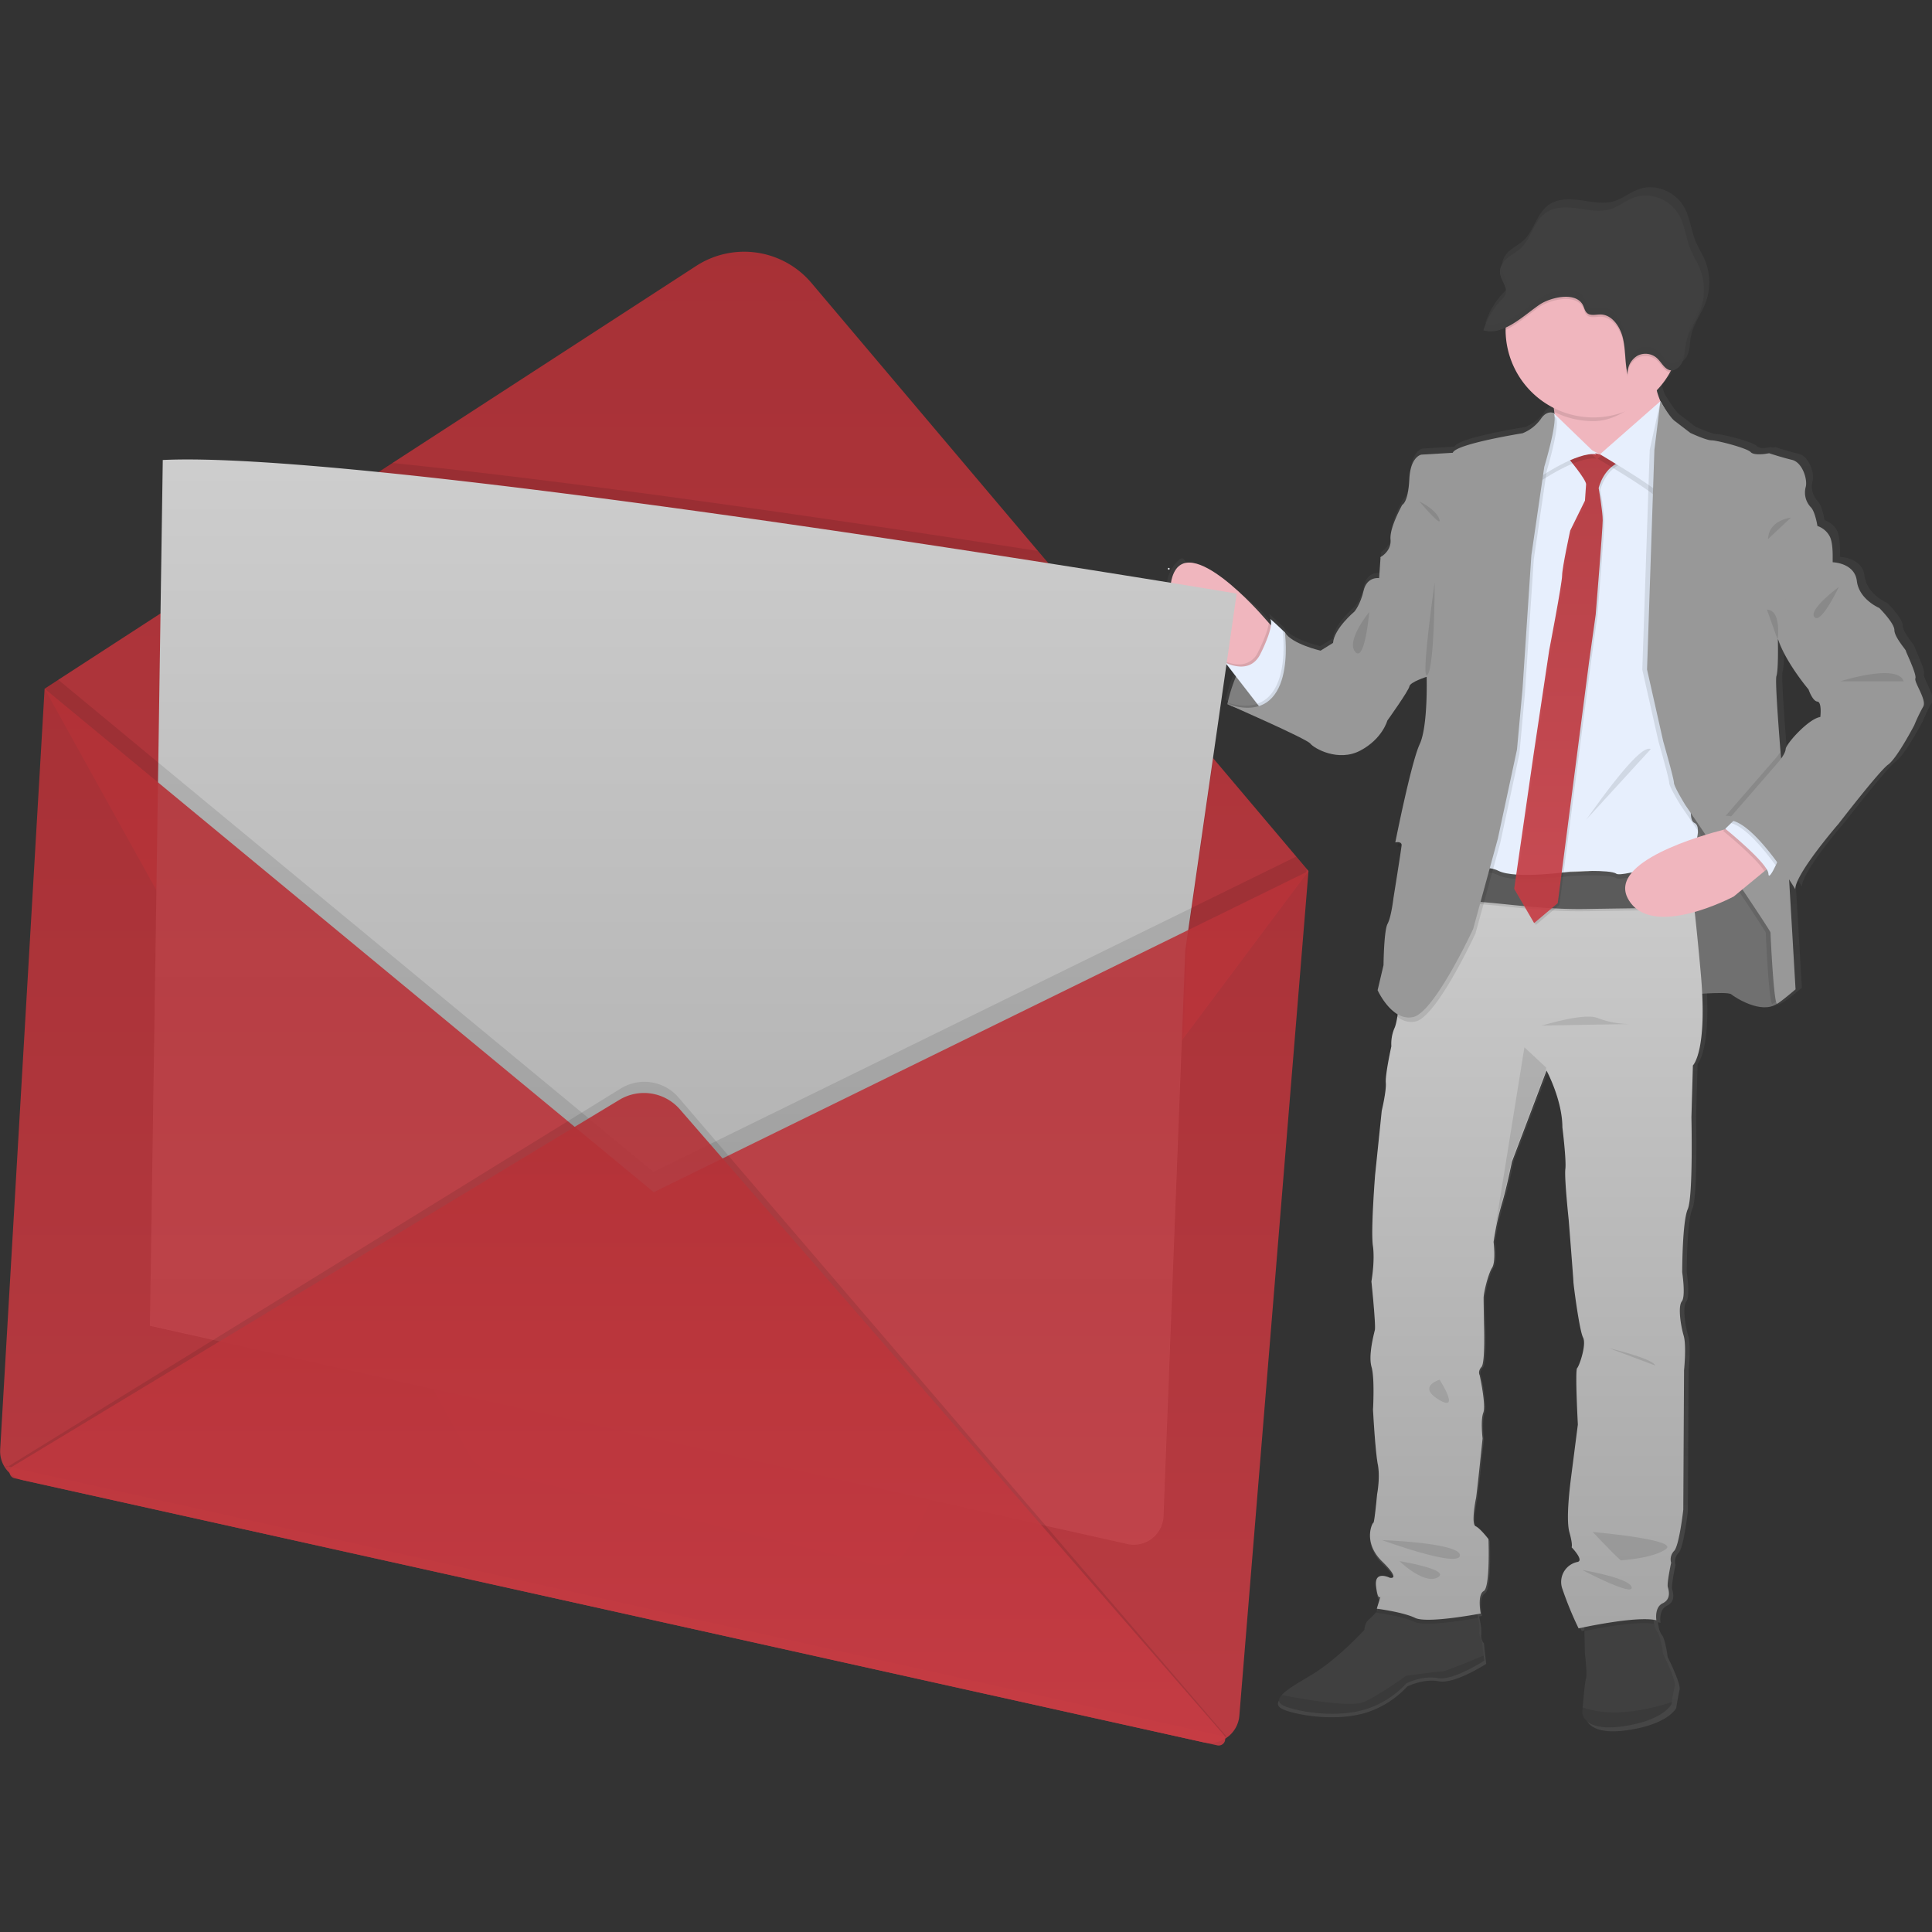 <svg xmlns="http://www.w3.org/2000/svg" width="1035" height="1035" fill="none"><rect width="100%" height="100%" fill="#333333" stroke="none"/><path d="M992.21 581.16c.6-1.64-3.9-10.73-3.9-11.18 0-.45-4.65-5.52-4.65-8.35s-6.16-8.94-6.16-8.94-8.25-3.43-9.15-10.88c-.9-7.45-9.89-7.61-9.91-7.61 0 0 0-.68.06-1.71 0-2.32-.07-6.46-1.11-8.72a8.848 8.848 0 00-5.11-4.33s-.9-5.81-2.7-7.6a8.557 8.557 0 01-2.11-8.04c.9-2.83-1.2-10-5.56-11-4.36-1-9.3-2.68-9.3-2.68s-.49.09-1.2.19l-.6-.19c-1.045.193-2.1.323-3.16.39a3.846 3.846 0 01-2.54-.84c-1.51-1.64-13.67-4.77-15.92-4.77s-8.71-3-8.71-3l-6.44-4.92c-1.81-1.38-5.16-7-5.65-7.79l-.06-.11a27.002 27.002 0 01-1.36-3.92 35.453 35.453 0 005.58-7.67c.16-.29.3-.59.44-.88a3.61 3.61 0 001-.16c.13 0 .26-.1.39-.15a6.553 6.553 0 003.19-3.81c.11-.32.21-.65.29-1 0-.11 0-.23.07-.34.07-.11.1-.45.14-.68.04-.23.05-.26.07-.38.02-.12.07-.45.1-.68.03-.23 0-.25 0-.37 0-.29.07-.57.11-.85a30.17 30.17 0 01.47-3.15c.9-4 3.33-7.46 5.06-11.2a21.338 21.338 0 001.28-3.44l.15-.56c.11-.44.21-.89.3-1.34 0-.2.08-.4.11-.6.1-.62.19-1.24.24-1.87a23.18 23.18 0 00-1.49-10.51c-1.13-2.8-2.8-5.32-3.94-8.12-1.73-4.24-2.18-9-4.29-13.08-3.53-6.78-11.85-10.17-18.69-7.62-3.27 1.21-6.1 3.57-9.41 4.63-4.44 1.41-9.18.35-13.77-.29-4.59-.64-9.67-.69-13.36 2.31-4.25 3.45-5.42 9.94-9.41 13.73-1.67 1.59-3.76 2.61-5.53 4.08a9.005 9.005 0 00-2.77 3.79c0 .11-.07.21-.1.32-.03.11-.07.25-.1.38s-.06.3-.08.45c-.02.15 0 .21 0 .31a5.34 5.34 0 000 .8c.029.252.072.503.13.75v.21c0 .07.12.41.19.62a.601.601 0 000 .12c.08.23.17.45.26.68l.15.34.12.28c.586 1.1 1.052 2.26 1.39 3.46a3.909 3.909 0 01-.13 2.29 6.993 6.993 0 01-1.67 2.18 31.005 31.005 0 00-6.77 10.85c-.17.46-.34.92-.49 1.4l.21.05c.428.131.866.228 1.31.29.25 0 .5.06.76.08a11.776 11.776 0 003.06-.24c.25-.05.51-.11.76-.18a18.847 18.847 0 003-1.11v1.42a35.474 35.474 0 0019.69 31.71c0 .32.09.65.13 1 .04.35.07.54.1.81l-.4-.39s-2.71-1.34-5.26 2.53-7.35 5.67-7.35 5.67-27.32 4.32-28.37 7.9l-12.76.74s-4.51.6-5 10c-.49 9.4-2.85 10.29-2.85 10.29s-5.25 9.24-4.8 14c.45 4.76-4 7.16-4 7.16l-.6 8.49s-5-.74-6.31 5.07c-1.31 5.81-3.75 8.5-3.75 8.5s-8.26 6.86-8.71 12.67l-5.1 3.13s-11.86-2.68-14.56-7.45l-.83-.78a.8.8 0 01-.07-.12.3.3 0 000 .06c-1.78-1.68-5.54-5.18-5-4.38.35.749.435 1.596.24 2.4l-.88-1-2.36-2.62s-19.17-18-30.43-19.38c-.15-.29-.87-3.12-2.79-1.35a15.645 15.645 0 00-3.806 17.759 15.637 15.637 0 003.696 5.241l17.95 16.77.46.34 3.86 5a60.03 60.03 0 00-1.65 4.45s0 .09-.05.13c-.09.3-.19.58-.28.86l-.09.3c-.08.28-.17.56-.25.82-.08.26-.09.33-.14.49-.05.16 0 .19-.08.28-.42 1.5-.7 2.65-.84 3.29l-1-.31 1 .42v.16l-.06.31.92.4c5.26 2.29 31.51 13.8 32.86 15.55 1.5 1.93 11.4 7.6 20.41 2.83s11-12.08 11-12.08 8.7-12.07 9-13.86c.3-1.79 7.06-3.88 7.06-3.88s.6 20-2.85 27.28c-3.45 7.28-9.91 39.66-9.91 39.66a4.78 4.78 0 011.28-.08c-.24 1.17-.38 1.87-.38 1.87a4.47 4.47 0 011.59 0c-.48 3.68-3.24 20.76-3.24 20.76s-.9 7.75-2.4 10.43c-1.5 2.68-1.65 16.7-1.65 16.7l-2.4 10.13c.274.598.577 1.182.91 1.75 0 0 2.58 5.72 6.91 8.93a18.303 18.303 0 01-1.21 4.64 16.074 16.074 0 00-1.2 7.15s-2.55 11.48-2.25 14.76c.3 3.28-1.65 11.33-1.65 11.33l-2.79 25.86s-1.8 22.51-.9 28.63c.9 6.12-.61 14.45-.61 14.45s1.8 17.74 1.35 19.68c-.45 1.94-2.7 10.28-1.35 14.91 1.35 4.63.61 17.29.61 17.29s.9 16.69 1.94 22.06c1.04 5.37-.3 12.23-.3 12.23s-1 11.47-1.5 11.47-4.35 7.9 3.6 15.66c7.95 7.76 3 6.55 3 6.55s-6.3-3.13-5.56 3.28c.72 6.1 1.71 4.51 1.8 4.34l-1.5 4.9 1 .15-.87 1a23.257 23.257 0 01-3 3.14c-1.81 1.34-2 4.32-2 4.32s-11.1 12.08-21.46 18.19c-5.45 3.22-10.15 5.94-12.2 8.19-1.85 2-1.55 3.66 2.29 4.93 8.11 2.68 22.36 4 32.57.6a38.063 38.063 0 0015.91-10.29s6.46-3.28 12.77-2.09 18.91-7 18.91-7l-.23-2.12-.67-6.09a4.793 4.793 0 01-1.05-3.72 19.3 19.3 0 00-.53-5.36c-.1-.59-.22-1.18-.33-1.73l1.15-.21s-1.49-7.61 1.21-9.1c2.7-1.49 1.94-21 1.94-21s-3.44-4.47-5.25-5.21c-1.81-.74-.15-10 .16-11.19.31-1.19 2.7-24.3 2.7-24.3s-.9-7.3.3-10.43-1.44-15.13-1.44-15.13-.9-1.49.76-3.28c1.66-1.79 1-17.74 1-17.74s-.14-8.05-.14-10.14 1.8-9.69 3.45-12.22c1.65-2.53.6-10.44.6-10.44l.09-.59c0-.23.08-.51.14-.85l.13-.79a112.658 112.658 0 012.97-13.01c2-6.26 4.2-17.29 4.2-17.29l14-36.4.16-.43s6.45 11.93 6.45 23c0 0 1.65 13.27 1.2 16.85-.45 3.58 1.33 20.33 1.33 20.33s1.95 24.15 1.95 25.2c0 1.05 2.4 19.68 3.91 22.51 1.51 2.83-1.51 11.48-2.41 12.37-.9.89.3 22.81.3 22.81s-2.25 17.29-2.7 20.87c-.45 3.58-2.25 17.3-.75 22.66 1.5 5.36.9 6.11.9 6.11s5.41 5.52 2.25 6a8.253 8.253 0 00-6 10.87 139.207 139.207 0 006.61 16s.93-.21 2.48-.52v1.77l.18 8.88s1 8.5.45 10.44c-.44 1.42-1 8.1-1.33 11.59-.11 1.27-.17 2.12-.17 2.12s0 7.9 16.66 5.52c16.66-2.38 19.66-8.94 19.66-8.94s0-.31.12-.82c.25-1.51.79-4.71 1.23-6.49.6-2.39-4.8-13.12-4.8-13.12s-.9-7.3-2.41-8.94a7.916 7.916 0 01-1.2-3.13c-.14-.6-.26-1.23-.36-1.84.373.048.744.114 1.11.2 0 0-.9-5.22 2.56-6.86 3.46-1.64 2.55-5.06 2.1-6.56-.45-1.5 1.35-9.84 1.35-9.84a4.844 4.844 0 011.2-4.76c2.11-2.1 3.75-16.7 3.75-16.7l.3-56.35s1.06-10-.14-14c-1.2-4-2.41-11.77-.76-13.86 1.65-2.09.15-11.77.15-11.77s0-20.43 2.26-25.49c2.26-5.06 1.5-37.12 1.5-37.12l.59-21s4.91-4.64 3.75-28.83c5.23-.33 11.13-.52 12 .2 1.65 1.35 12.31 8.2 18.61 3.88 1.35-.6 7.5-5.81 7.5-5.81l-2.64-44.7c1.65 2.49 2.65 4.15 2.65 4.15 0-6.26 17.71-26.54 17.71-26.54s16.51-21.31 20.11-23.85c3.6-2.54 10.66-15.95 10.66-15.95a64.723 64.723 0 013.61-7.45c1.71-2.75-3.7-9.91-3.1-11.55zm-38.74 15.64c-4.5.45-14 10.74-14.11 13-.07 1.18-1.07 2.76-2 4-.07-.9-.15-1.82-.22-2.75-1.06-13.17-2.21-29.22-1.69-30.78.91-2.68.6-14.75.6-14.75l.16-.23c3 9.35 12.43 20.38 12.43 20.38s1.65 4.77 3.6 4.92c1.95.15 1.23 6.21 1.23 6.21z" fill="url(#paint0_linear)" transform="matrix(1.335 0 0 1.335 -293.887 -414.789)"/><path d="M657.5 377.235s7.3-38.306 30.804-38.506l17.178 35.343-11.452 7.901s-24.878.787-36.53-4.738z" fill="#7f7f7f"/><path d="M900.562 533.221s24.692-2.362 26.854-.587c2.162 1.775 16.19 10.85 24.491 5.125 8.302-5.726 2.763-25.666 2.763-26.454 0-.787-.787-29.03-.787-29.03l-14.815-19.94-18.553-34.942-37.905-3.764.988 55.497-.2 28.429z" fill="#707070"/><path d="M683.366 337.714s-1.975 24.092-16.977 24.479c0 0-4.258-2.563-9.984-6.834-13.187-9.863-34.101-28.83-28.322-46.474 8.288-25.266 48.57 21.355 48.57 21.355l3.083 3.47z" fill="#f0b6be"/><path d="M683.366 337.714s-1.975 24.092-16.977 24.479c0 0-4.258-2.563-9.984-6.834l-1.268-1.642a19.743 19.743 0 008.222 2.216 11.12 11.12 0 0010.678-6.767 84.734 84.734 0 004.15-9.556 27.9 27.9 0 001.549-5.9z" opacity=".1" fill="#000"/><path d="M676.853 381.386l-3.377-4.351-11.372-14.682-5.792-7.488a19.509 19.509 0 008.221 2.216c3.778.093 8.009-1.335 10.678-6.754a86.274 86.274 0 004.151-9.57c1.869-5.338 1.842-8.008 1.175-8.982-.668-.974 4.19 3.577 6.526 5.793l.08.08 1.095 1.027.4.801 5.726 11.439v.48c.56 3.67 2.496 26.72-17.511 29.99z" fill="#e7effd"/><path d="M795.134 889.626s-16.59 10.864-24.879 9.343c-8.289-1.522-16.79 2.776-16.79 2.776a50.016 50.016 0 01-20.942 13.627c-13.347 4.538-32.166 2.75-42.83-.8-5.046-1.683-5.46-3.845-3.03-6.528 2.67-2.99 8.889-6.58 16.016-10.85 13.627-8.089 28.229-24.025 28.229-24.025s.2-4.004 2.576-5.713a30.758 30.758 0 004.004-4.164c2.122-2.51 4.111-5.125 4.111-5.125l48.797 1.415s.827 3.51 1.481 7.1a25.72 25.72 0 01.68 7.114 6.438 6.438 0 001.335 4.925l.881 8.008zM897.211 903.253c-.587 2.362-1.334 6.593-1.615 8.582l-.173 1.094s-4.004 8.69-25.853 11.853c-21.85 3.163-21.916-7.315-21.916-7.315s.08-1.12.214-2.816c.387-4.618 1.174-13.467 1.761-15.349.775-2.562-.6-13.827-.6-13.827l-.227-11.759-.174-8.168 36.344-3.764a66.113 66.113 0 001.175 8.088 10.353 10.353 0 001.588 4.151c1.975 2.176 3.15 11.852 3.15 11.852s7.114 14.215 6.326 17.378z" fill="#404040"/><path d="M790.396 859.582s.827 3.51 1.481 7.1c-5.272.974-28.309 4.965-34.061 2.176-6.527-3.164-20.541-4.939-20.541-4.939l.226-.8c2.123-2.51 4.111-5.126 4.111-5.126zM886.147 869.872c-9.21-1.561-29.364 2.216-37.372 3.844l-.173-8.168 36.344-3.764c.232 2.719.634 5.42 1.2 8.088z" opacity=".1" fill="#000"/><path d="M899.47 738.24l-.59 20.86s.74 31.81-1.48 36.84c-2.22 5.03-2.22 25.3-2.22 25.3s1.48 9.61-.15 11.68c-1.63 2.07-.44 9.76.74 13.76s.15 13.91.15 13.91l-.3 55.92s-1.62 14.49-3.7 16.57a4.854 4.854 0 00-1.18 4.73s-1.77 8.28-1.33 9.77c.44 1.49 1.33 4.88-2.07 6.5s-2.52 6.81-2.52 6.81c-8.13-1.93-31.21 3.26-31.21 3.26a138.815 138.815 0 01-6.51-15.84 8.188 8.188 0 015.92-10.79c3.1-.45-2.22-5.92-2.22-5.92s.59-.74-.89-6.06c-1.48-5.32.29-19 .74-22.5l2.66-20.71s-1.18-21.74-.29-22.63c.89-.89 3.84-9.47 2.37-12.28-1.47-2.81-3.86-21.3-3.86-22.34 0-1.04-1.91-25-1.91-25s-1.78-16.72-1.33-20.27c.45-3.55-1.19-16.71-1.19-16.71 0-11-6.36-22.79-6.36-22.79l-.16.43-13.71 36.12s-2.22 10.94-4.14 17.15a112.261 112.261 0 00-2.89 12.85l-.13.79c0 .33-.1.61-.13.83l-.09.6s1 7.84-.6 10.36c-1.6 2.52-3.4 10.06-3.4 12.13 0 2.07.15 10.06.15 10.06s.59 15.83-1 17.61c-1.59 1.78-.75 3.25-.75 3.25s2.66 12 1.48 15.09c-1.18 3.09-.29 10.35-.29 10.35s-2.37 22.94-2.66 24.12c-.29 1.18-1.93 10.36-.15 11.1 1.78.74 5.17 5.17 5.17 5.17s.75 19.39-1.92 20.86c-2.67 1.47-1.19 9-1.19 9s-21.44 4.14-26.32 1.77c-4.88-2.37-15.39-3.7-15.39-3.7l1.47-4.86c-.09.17-1.07 1.75-1.77-4.31-.73-6.36 5.48-3.26 5.48-3.26s4.88 1.19-3-6.5c-7.88-7.69-4-15.54-3.55-15.54.45 0 1.49-11.38 1.49-11.38s1.33-6.81.29-12.14c-1.04-5.33-1.92-21.9-1.92-21.9s.74-12.57-.59-17.15c-1.33-4.58.88-12.88 1.33-14.8.45-1.92-1.38-19.48-1.38-19.48s1.48-8.28.59-14.34c-.89-6.06.89-28.41.89-28.41l2.66-25.74s1.92-8 1.63-11.25c-.29-3.25 2.23-14.64 2.23-14.64a15.99 15.99 0 011.18-7.1c1.48-3 2.07-12.72 2.07-12.72l14.21-32.55 7-28.7 93.93-.89s.35 2.49.92 7c.57 4.51 1.37 11.21 2.26 19.48.82 7.51 1.72 16.34 2.59 26.17 2.84 31.38-3.16 37-3.16 37z" fill="url(#paint1_linear)" transform="matrix(1.335 0 0 1.335 -293.887 -414.789)"/><path d="M895.036 224.799l-29.23 31.205s-37.505-15.015-33.554-20.14c1.521-1.99 1.334-8.262.4-15.176-1.335-10.944-4.351-23.53-4.351-23.53s65.547-10.678 60.061.386c-2.015 4.004-1.668 8.756-.413 13.12a49.41 49.41 0 007.087 14.135z" fill="#f0b6be"/><path d="M888.322 197.571c-2.015 4.004-2.976 4.431-1.721 8.796-8.57 9.17-19.474 19.233-33.034 19.233a46.798 46.798 0 01-20.915-4.899c-1.335-10.944-4.351-23.53-4.351-23.53s65.547-10.678 60.021.4z" opacity=".1" fill="#000"/><path d="M900.575 177.404a47.01 47.01 0 01-47.001 46.216 47.01 47.01 0 01-47.001-46.217v-.667a46.99 46.99 0 0129.318-43.21 46.991 46.991 0 0161.22 25.87 46.966 46.966 0 013.45 18.008z" fill="#f0b6be"/><path d="M907.369 487.44c-6.22 0-26.948.228-50.118.588h-.28l-7.649.134h-.24c-27.468.44-54.549-4.925-65.4-3.911-23.09 2.162 8.302-21.355 8.302-21.355a193.283 193.283 0 0052.627 5.339l6.674-.347c20.981-1.188 42.083-3.164 53.107-6.474.734 6.113 1.789 14.989 2.977 26.027z" opacity=".1" fill="#000"/><path d="M907.369 486.253c-6.22 0-26.948.227-50.118.587h-.28l-7.649.134h-.24c-27.468.44-54.549-4.925-65.4-3.91-23.09 2.175 8.302-21.356 8.302-21.356a193.283 193.283 0 0052.627 5.339l6.674-.347c20.981-1.188 42.083-3.164 53.107-6.46.734 6.113 1.789 14.948 2.977 26.013z" fill="#5b5b5b"/><path d="M840.94 237.826l-36.33 16.99-28.029 216.795s16.577-7.5 26.067-2.762c9.49 4.738 38.706.4 38.706.4s21.356-1.188 24.492 1.188c3.137 2.376 40.255-9.93 40.255-9.93s6.673-15.002 1.575-17.351c-5.099-2.35 1.628-25.64 1.628-25.64L906.1 261.129l-6.327-20.14-16.977-10.264-17.351 13.814-8.289 1.188z" opacity=".1" fill="#000"/><path d="M840.94 235.463l-36.33 16.978-28.029 216.808s16.577-7.501 26.067-2.763c9.49 4.738 38.706.387 38.706.387s21.356-1.174 24.492 1.188c3.137 2.363 40.281-9.877 40.281-9.877s6.674-15.002 1.575-17.35c-5.098-2.35 1.602-25.707 1.602-25.707L906.1 258.754l-6.327-20.128-16.977-10.277-17.351 13.828-8.289 1.188z" fill="#e7effd"/><path d="M840.34 245.527s10.464 12.44 10.277 15.015c-.187 2.576-.6 8.689-.6 8.689l-7.902 16.016s-4.338 19.94-4.338 24.092c0 4.15-6.913 40.04-6.913 40.04l-8.316 55.297-10.464 72.474 10.678 18.352 12.626-10.677 16.79-129.146 3.551-25.466s3.75-45.806 3.75-50.545c0-4.738-2.162-17.177-2.162-17.177s2.563-11.852 13.227-14.682-.787-.6-.787-.6l-6.127-4.926-5.338 2.163s-14.789-4.445-17.952 1.08z" opacity=".1" fill="#000"/><path d="M848.91 493.85s7.85 9.32 7.7 11.24c-.15 1.92-.45 6.51-.45 6.51l-5.91 12s-3.26 14.94-3.26 18.05c0 3.11-5.18 30-5.18 30l-6.21 41.42-7.84 54.3 8 13.76 9.47-8 12.57-96.75 2.67-19.07s2.81-34.32 2.81-37.87c0-3.55-1.62-12.87-1.62-12.87s1.92-8.88 9.91-10.95c7.99-2.07-.59-.44-.59-.44l-4.59-3.7-4 1.63s-11.11-3.41-13.48.74z" fill="url(#paint2_linear)" fill-opacity=".9" transform="matrix(1.335 0 0 1.335 -293.887 -414.789)"/><path d="M832.252 223.611s-1.589 1.188-1.976 9.09c-.387 7.9-5.926 25.666-5.926 25.666s20.541-14.215 30.805-12.64z" opacity=".1" fill="#000"/><path d="M832.252 221.249s-1.589 1.174-1.976 9.076c-.387 7.901-5.926 25.666-5.926 25.666s20.541-14.215 30.805-12.626z" fill="#e7effd"/><path d="M888.322 217.298l-32.406 28.429s27.254 16.19 30.805 20.14c3.55 3.951 7.1-38.706 7.1-38.706z" opacity=".1" fill="#000"/><path d="M889.51 214.922l-32.38 28.443s27.242 16.19 30.819 20.14c3.577 3.95 7.1-38.706 7.1-38.706z" fill="#e7effd"/><path d="M833.426 223.611s-3.55-1.775-6.9 3.363a22.43 22.43 0 01-9.677 7.501s-35.943 5.726-37.371 10.465l-16.79.987s-5.927.788-6.514 13.227c-.587 12.44-3.75 13.627-3.75 13.627s-6.914 12.24-6.314 18.553c.6 6.313-5.339 9.49-5.339 9.49l24.679 64.172s.8 26.453-3.75 36.13c-4.552 9.677-13.027 52.52-13.027 52.52s3.55-.787 3.35 1.575c-.2 2.363-4.218 28.243-4.218 28.243s-1.188 10.263-3.163 13.827c-1.975 3.564-2.175 22.103-2.175 22.103l-3.15 13.427s7.5 16.79 18.952 14.414c11.452-2.375 32.18-47.181 32.18-47.181l13.24-48.383 10.264-47.782 2.963-32.38 4.738-71.673 6.914-47.395s7.634-25.507 4.858-28.83z" opacity=".1" fill="#000"/><path d="M832.252 221.249s-3.564-1.776-6.914 3.35a22.296 22.296 0 01-9.677 7.5s-35.93 5.727-37.371 10.465l-16.79.987s-5.913.801-6.514 13.24c-.6 12.44-3.75 13.615-3.75 13.615s-6.914 12.252-6.314 18.565c.601 6.313-5.338 9.477-5.338 9.477l24.692 64.172s.787 26.454-3.751 36.13c-4.538 9.677-13.04 52.534-13.04 52.534s3.55-.8 3.363 1.575c-.186 2.376-4.35 28.229-4.35 28.229s-1.189 10.277-3.164 13.827c-1.975 3.55-2.162 22.116-2.162 22.116l-3.163 13.427s7.5 16.777 18.952 14.415c11.452-2.362 32.22-47.195 32.22-47.195l13.227-48.37 10.264-47.782 2.963-32.393 4.738-71.673 6.914-47.382s7.728-25.48 4.965-28.83z" fill="#989898"/><path d="M705.482 374.072l-11.452 7.901s-17.51.56-30.03-2.523l-6.367-2.83-1.335-.56 1.335.414c6.607 1.962 11.772 1.922 15.816.56 16.204-5.458 14.415-32.219 13.788-38.265 0-.614-.107-1.001-.134-1.148a.401.401 0 010-.08l.094.16c.223.364.473.713.747 1.041.227.254.467.52.72.774l5.727 11.439v.48z" opacity=".1" fill="#000"/><path d="M745.136 296.873l-5.54 1.575-.787 11.251s-6.513-.988-8.288 6.674c-1.775 7.66-4.938 11.264-4.938 11.264s-10.865 9.076-11.452 16.778l-6.674 4.15s-15.602-3.563-19.153-9.876c0 0 7.114 50.945-30.804 38.506 0 0 42.456 18.552 44.432 21.128 1.975 2.576 15.002 10.064 26.854 3.75 11.852-6.313 14.415-16.016 14.415-16.016s11.451-16.016 11.838-18.365c.387-2.35 9.343-5.139 9.343-5.139l16.978-41.069z" fill="#989898"/><path d="M883.784 240.989l5.726-26.067s2.563 8.489 5.139 10.464l8.489 6.527s8.488 3.937 11.451 3.937c2.963 0 18.953 4.151 20.928 6.327 1.976 2.175 9.877.587 9.877.587s6.513 2.176 12.24 3.55c5.725 1.375 8.488 10.865 7.3 14.682a11.385 11.385 0 002.763 10.678c2.376 2.375 3.564 10.077 3.564 10.077a11.553 11.553 0 016.673 5.725c1.975 4.338 1.335 13.814 1.335 13.814l-29.364 41.47s.387 16.016-.787 19.553c-1.175 3.537 4.137 63.972 4.137 63.972l6.127 103.853s-8.102 6.914-9.877 7.701c-1.775.788-3.55-36.717-3.55-38.106 0-1.388-45.607-68.323-45.607-68.323s-6.126-9.863-6.126-12.012c0-2.149-5.726-22.116-5.726-22.116l-8.689-38.506z" opacity=".1" fill="#000"/><path d="M981.791 299.008v2.27l-29.363 41.375s.4 16.016-.774 19.54c-.694 2.069.814 23.317 2.215 40.775a2742.742 2742.742 0 001.922 23.197l2.603 44.045 3.51 59.794s-8.088 6.914-9.863 7.702c-1.775.787-3.55-36.718-3.55-38.106 0-1.388-45.62-68.31-45.62-68.31s-6.127-9.89-6.127-12.012-5.726-22.116-5.726-22.116l-8.675-38.506 3.937-117.68 3.23-26.054s4.939 8.502 7.501 10.464l8.489 6.514s8.489 4.004 11.452 4.004c2.963 0 18.966 4.137 20.941 6.313 1.975 2.175 9.864.587 9.864.587s6.513 2.176 12.239 3.55c5.726 1.375 8.502 10.865 7.314 14.682a11.36 11.36 0 002.763 10.678c2.362 2.362 3.55 10.063 3.55 10.063a11.616 11.616 0 016.673 5.74c1.415 2.869 1.549 8.355 1.495 11.491z" fill="#989898"/><path d="M740.438 825.066c.974 0 42.443 1.575 41.656 8.289-.788 6.713-41.656-8.289-41.656-8.289zM749.714 836.318s27.842 4.538 20.528 8.689c-7.315 4.15-20.528-8.69-20.528-8.69zM853.247 820.715s46.207 4.004 39.293 9.09c-6.914 5.085-23.304 5.912-24.025 6.112-.72.2-15.268-15.202-15.268-15.202zM847.654 841.056s25.666 4.338 26.454 9.343c.787 5.005-26.454-9.343-26.454-9.343zM861.869 722.188s23.49 5.525 24.878 9.343zM771.23 739.165s-12.24 3.55-.388 10.678c11.852 7.127.387-10.678.387-10.678zM825.538 549.411c1.335 0 22.904-7.1 30.405-4.004a50.057 50.057 0 0016.777 3.19zM828.301 571.914l-.214 1.962-18.352 48.21s-2.963 14.6-5.525 22.89a149.835 149.835 0 00-3.858 17.15l16.297-101.063z" opacity=".1" fill="#000"/><path d="M950.132 462.736l-4.925 4.004-16.403 13.52s-44.432 23.704-56.672 1.188c-10.784-19.834 39.588-33.995 51.72-37.078 1.642-.414 2.576-.627 2.576-.627z" fill="#f0b6be"/><path d="M760.378 268.63s8.69 4.005 10.678 9.477c1.988 5.472-10.678-9.477-10.678-9.477zM733.524 327.864s-12.64 15.403-7.501 21.356c5.139 5.952 7.501-21.356 7.501-21.356zM959.408 277.32s-11.852 1.187-12.239 11.451zM849.63 439.232c1.174-1.188 28.429-41.47 34.702-37.906zM900.575 177.404a46.701 46.701 0 01-5.566 22.182l-.347-.066c-2.976-.628-4.524-4.098-6.807-6.26a9.247 9.247 0 00-10.677-1.495 10.848 10.848 0 00-5.232 10.13c-1.509-6.326-1.028-13.04-2.496-19.38s-5.886-12.746-11.946-12.852c-2.67 0-5.646.947-7.54-1.002-1.135-1.174-1.336-3.03-2.216-4.47-4.325-6.995-17.498-3.458-22.877.133-5.379 3.59-11.612 9.343-18.299 12.412a46.99 46.99 0 0129.32-43.21 46.991 46.991 0 0161.22 25.87 46.966 46.966 0 013.45 18.008z" opacity=".1" fill="#000"/><path d="M847.76 163.016c.855 1.428 1.082 3.283 2.216 4.458 1.882 1.962 4.939.947 7.542 1 6.06.107 10.477 6.514 11.945 12.854 1.468 6.34.988 13.053 2.496 19.38a10.823 10.823 0 015.245-10.13 9.249 9.249 0 0110.678 1.494c2.282 2.162 3.83 5.633 6.807 6.26 2.976.627 5.846-2.23 6.927-5.339 1.081-3.11 1.001-6.58 1.708-9.837 1.335-6.153 5.34-11.211 7.581-17.07a30.93 30.93 0 00-.2-22.05c-1.481-3.71-3.683-7.047-5.192-10.744-2.269-5.632-2.856-12.012-5.632-17.351-4.645-8.983-15.59-13.467-24.599-10.09-4.284 1.601-8.008 4.724-12.372 6.126-5.833 1.882-12.08.467-18.112-.374-6.033-.84-12.72-.92-17.578 3.043-5.592 4.578-7.114 13.174-12.373 18.192-2.202 2.109-4.938 3.457-7.26 5.339-2.323 1.882-4.338 4.845-4.005 8.008.347 4.084 4.351 7.795 2.87 11.585a9.35 9.35 0 01-2.189 2.897 41.271 41.271 0 00-9.556 16.256c10.557 3.31 21.995-8.342 30.27-13.854 5.3-3.51 18.46-7.06 22.784-.053z" fill="#404040"/><path d="M950.132 462.736l-4.925 4.004c-4.338-7.208-22.13-21.622-22.13-21.622l.775-.748c1.642-.414 2.576-.627 2.576-.627z" opacity=".1" fill="#000"/><path d="M954.87 455.421s-1.775 4.405-3.59 8.196c-1.815 3.79-3.817 7.26-3.91 4.444-.2-5.526-23.104-24.091-23.104-24.091l3.11-3.017 3.59-3.497z" fill="#e7effd"/><path d="M955.658 426.192l2.603 44.045c-6.14-9.543-22.984-33.995-33.808-33.208l26.227-30.177a35.976 35.976 0 003.016-3.857 1968.494 1968.494 0 001.962 23.197z" opacity=".1" fill="#000"/><path d="M954.87 455.421s-1.775 4.405-3.59 8.196c-6.887-9.437-16.35-20.582-23.904-22.69l3.59-3.497z" opacity=".1" fill="#000"/><path d="M974.61 295.685l7.115 5.525s11.838.2 13.026 10.077c1.188 9.877 12.013 14.415 12.013 14.415s8.088 8.088 8.088 11.839c0 3.75 6.126 10.464 6.126 11.065 0 .6 5.926 12.64 5.125 14.801-.8 2.163 6.327 11.652 4.151 15.203a87.559 87.559 0 00-4.738 9.876s-9.276 17.779-14.014 21.129c-4.738 3.35-26.467 31.592-26.467 31.592s-23.29 26.854-23.29 35.143c0 0-22.69-37.906-36.144-36.918l26.266-30.218s4.538-4.925 4.739-7.888c.2-2.963 12.64-16.59 18.565-17.177 0 0 .975-8.102-1.588-8.302-2.563-.2-4.738-6.514-4.738-6.514s-17.351-20.527-17.578-33.567c-.227-13.04 23.344-40.081 23.344-40.081z" fill="#989898"/><path d="M985.075 314.437s-16.577 12.253-13.027 16.19c3.55 3.938 13.027-16.19 13.027-16.19zM985.862 364.996s30.805-9.877 33.968 0zM795.134 889.626s-16.59 10.864-24.879 9.343c-8.289-1.522-16.79 2.776-16.79 2.776a50.016 50.016 0 01-20.942 13.627c-13.347 4.538-32.166 2.75-42.83-.8-5.046-1.683-5.46-3.845-3.03-6.528 11.598 2.31 37.505 6.914 44.485 3.564 9.076-4.351 22.116-13.827 22.116-13.827s16.991-2.363 19.353-2.363c1.682 0 14.802-5.419 22.21-8.515zM895.596 911.835l-.173 1.094s-4.004 8.69-25.853 11.853c-21.85 3.163-21.916-7.315-21.916-7.315s.08-1.12.214-2.816c6.94 2.63 22.076 5.566 47.728-2.816zM768.573 312.075s0 45.02-3.857 49.464c-3.857 4.444 3.857-49.464 3.857-49.464zM946.569 326.583l5.725 16.096s2.283-15.802-5.725-16.096z" opacity=".1" fill="#000"/><g opacity=".1" fill="#000"><path d="M806.96 153.993c1.44-3.71-2.35-7.34-2.844-11.318a7.422 7.422 0 00-.627 3.577c.254 2.99 2.456 5.78 3.043 8.555.166-.259.308-.53.427-.814zM872.493 196.517c-1.415-6.22-1.001-12.813-2.443-19.046-1.441-6.234-5.886-12.747-11.932-12.854-2.67 0-5.659.961-7.54-.987-1.149-1.175-1.336-3.043-2.23-4.472-4.324-7.007-17.484-3.456-22.877.134-8.008 5.339-19.166 16.59-29.523 14.054a42.335 42.335 0 00-1.335 3.644c10.558 3.31 21.996-8.342 30.271-13.854 5.339-3.577 18.552-7.127 22.877-.12.854 1.428 1.081 3.283 2.215 4.458 1.882 1.962 4.939.947 7.542 1 6.06.107 10.477 6.514 11.945 12.854 1.468 6.34.988 13.053 2.496 19.38a10.886 10.886 0 01.534-4.191zM902.177 189.122c-1.068 3.124-3.884 6.007-6.928 5.34-3.043-.668-4.524-4.098-6.793-6.274a9.34 9.34 0 00-10.678-1.481 10.758 10.758 0 00-5.245 9.556c.8-2.41 2.457-4.444 4.658-5.712a9.249 9.249 0 0110.678 1.494c2.282 2.163 3.83 5.633 6.807 6.26 2.976.627 5.846-2.229 6.927-5.339a26.986 26.986 0 001.08-5.672c-.129.62-.298 1.23-.506 1.828zM911.466 162.215c-2.216 5.86-6.246 10.904-7.581 17.07-.267 1.242-.427 2.51-.574 3.791 1.335-6.14 5.339-11.171 7.568-17.017a30.456 30.456 0 001.828-8.182 30.012 30.012 0 01-1.24 4.338z" opacity=".1"/></g><path d="M626.12 305.188a.48.48 0 10.001-.96.48.48 0 000 .96z" fill="#e6e8ec"/><path d="M499.55 417.39L238.04 587.05l170.66 307.8a11.904 11.904 0 007.6 5.8l154.63 37.72a11.922 11.922 0 0013.54-6.41l76.7-159.35 84.06-112.37-199.48-236a35.35 35.35 0 00-46.2-6.85z" fill="url(#paint3_linear)" fill-opacity=".9" transform="matrix(1.335 0 0 1.335 -293.887 -414.789)"/><path d="M650.092 406.451l-10.758 74.744-3.243 22.556-1.855 48.05-.147 3.75-9.65 251.056a15.917 15.917 0 01-6.197 11.983 15.92 15.92 0 01-13.17 2.926l-104.026-23.224-1.12-.253-266.794-59.541-4.898-1.095-146.67-32.753 3.363-225.724.107-7.542 1.014-68.323 1.122-75.41 115.491-74.93 7.287-4.725c107.123 10.985 249.59 32.113 346.101 47.182l5.339 6.406 88.09 104.293z" opacity=".1" fill="#000"/><path d="M716.39 548.9l-9.49 66-8.7 60.44-2.43 16.86-1.39 36-7.34 190.91a11.925 11.925 0 01-9.333 11.17 11.928 11.928 0 01-5.177 0l-78.78-17.59-199.89-44.61-113.56-25.36 2.6-174.77.76-51.19.89-59.88.91-61.59c18.78-.89 49.68 1.12 86.57 4.83 82.6 8.29 195.2 25.06 268.82 36.61 45.08 7.07 75.54 12.17 75.54 12.17z" fill="url(#paint4_linear)" transform="matrix(1.335 0 0 1.335 -293.887 -414.789)"/><path d="M694.417 458.878L638 486.547l-287.935 141.21L84.714 408.454l-53.642-44.405-7.234 4.698 59.875 107.977-3.47 233.266 151.568 33.848 19.807 35.73a15.857 15.857 0 004.259 4.934 15.856 15.856 0 005.884 2.807l206.385 50.344a15.913 15.913 0 0018.058-8.555l12.36-25.666 105.147 23.477a15.92 15.92 0 0013.17-2.926A15.928 15.928 0 00623.078 812l9.796-254.808 66.909-89.425.187-2.255z" opacity=".1" fill="#000"/><path d="M238.04 587.05l-17.83 305.33a11.921 11.921 0 009.31 12.33l473.52 105.15a11.916 11.916 0 0012.965-5.846 11.918 11.918 0 001.465-4.824l27.75-338.95-262.75 128.87z" fill="url(#paint5_linear)" fill-opacity=".9" transform="matrix(1.335 0 0 1.335 -293.887 -414.789)"/><path d="M4.378 785.6l328.336-202.568a24.102 24.102 0 0130.698 4.805l293.874 342.737c1.068 1.228 1.588.347 0 0L4.378 785.6c-1.868-.414-1.628.975 0 0z" opacity=".1" fill="#000"/><path d="M225.23 899.12l243.46-147.07a19.086 19.086 0 0124.28 3.82l218.19 250.93a2.626 2.626 0 01.271 3.064 2.629 2.629 0 01-2.821 1.226L226.02 903.93a2.617 2.617 0 01-1.823-3.664 2.628 2.628 0 011.033-1.146z" fill="url(#paint6_linear)" fill-opacity=".9" transform="matrix(1.335 0 0 1.335 -293.887 -414.789)"/><defs id="defs177"><linearGradient id="paint0_linear" x1="841.96" y1="802.42" x2="841.96" y2="182.85" gradientUnits="userSpaceOnUse" gradientTransform="translate(0 203)"><stop stop-color="gray" stop-opacity=".25" id="stop140"/><stop offset=".54" stop-color="gray" stop-opacity=".12" id="stop142"/><stop offset="1" stop-color="gray" stop-opacity=".1" id="stop144"/></linearGradient><linearGradient id="paint1_linear" x1="835.837" y1="47.985" x2="835.837" y2="1184" gradientUnits="userSpaceOnUse" gradientTransform="translate(0 203)"><stop stop-color="#fff" id="stop147"/><stop offset="1" stop-color="#717171" id="stop149"/></linearGradient><linearGradient id="paint2_linear" x1="851.367" y1="130.968" x2="851.367" y2="747.528" gradientUnits="userSpaceOnUse" gradientTransform="translate(0 203)"><stop offset=".016" stop-color="#A5282C" id="stop152"/><stop offset=".734" stop-color="#D3434C" id="stop154"/></linearGradient><linearGradient id="paint3_linear" x1="491.635" y1="-228.97" x2="491.635" y2="1484.29" gradientUnits="userSpaceOnUse" gradientTransform="translate(0 203)"><stop offset=".016" stop-color="#A5282C" id="stop157"/><stop offset=".734" stop-color="#D3434C" id="stop159"/></linearGradient><linearGradient id="paint4_linear" x1="495.702" y1="-256.629" x2="495.702" y2="1311.11" gradientUnits="userSpaceOnUse" gradientTransform="translate(0 203)"><stop stop-color="#fff" id="stop162"/><stop offset="1" stop-color="#717171" id="stop164"/></linearGradient><linearGradient id="paint5_linear" x1="482.705" y1="32.659" x2="482.705" y2="1408.13" gradientUnits="userSpaceOnUse" gradientTransform="translate(0 203)"><stop offset=".016" stop-color="#A5282C" id="stop167"/><stop offset=".734" stop-color="#D3434C" id="stop169"/></linearGradient><linearGradient id="paint6_linear" x1="467.877" y1="328.823" x2="467.877" y2="1180.11" gradientUnits="userSpaceOnUse" gradientTransform="translate(0 203)"><stop offset=".016" stop-color="#A5282C" id="stop172"/><stop offset=".734" stop-color="#D3434C" id="stop174"/></linearGradient></defs></svg>